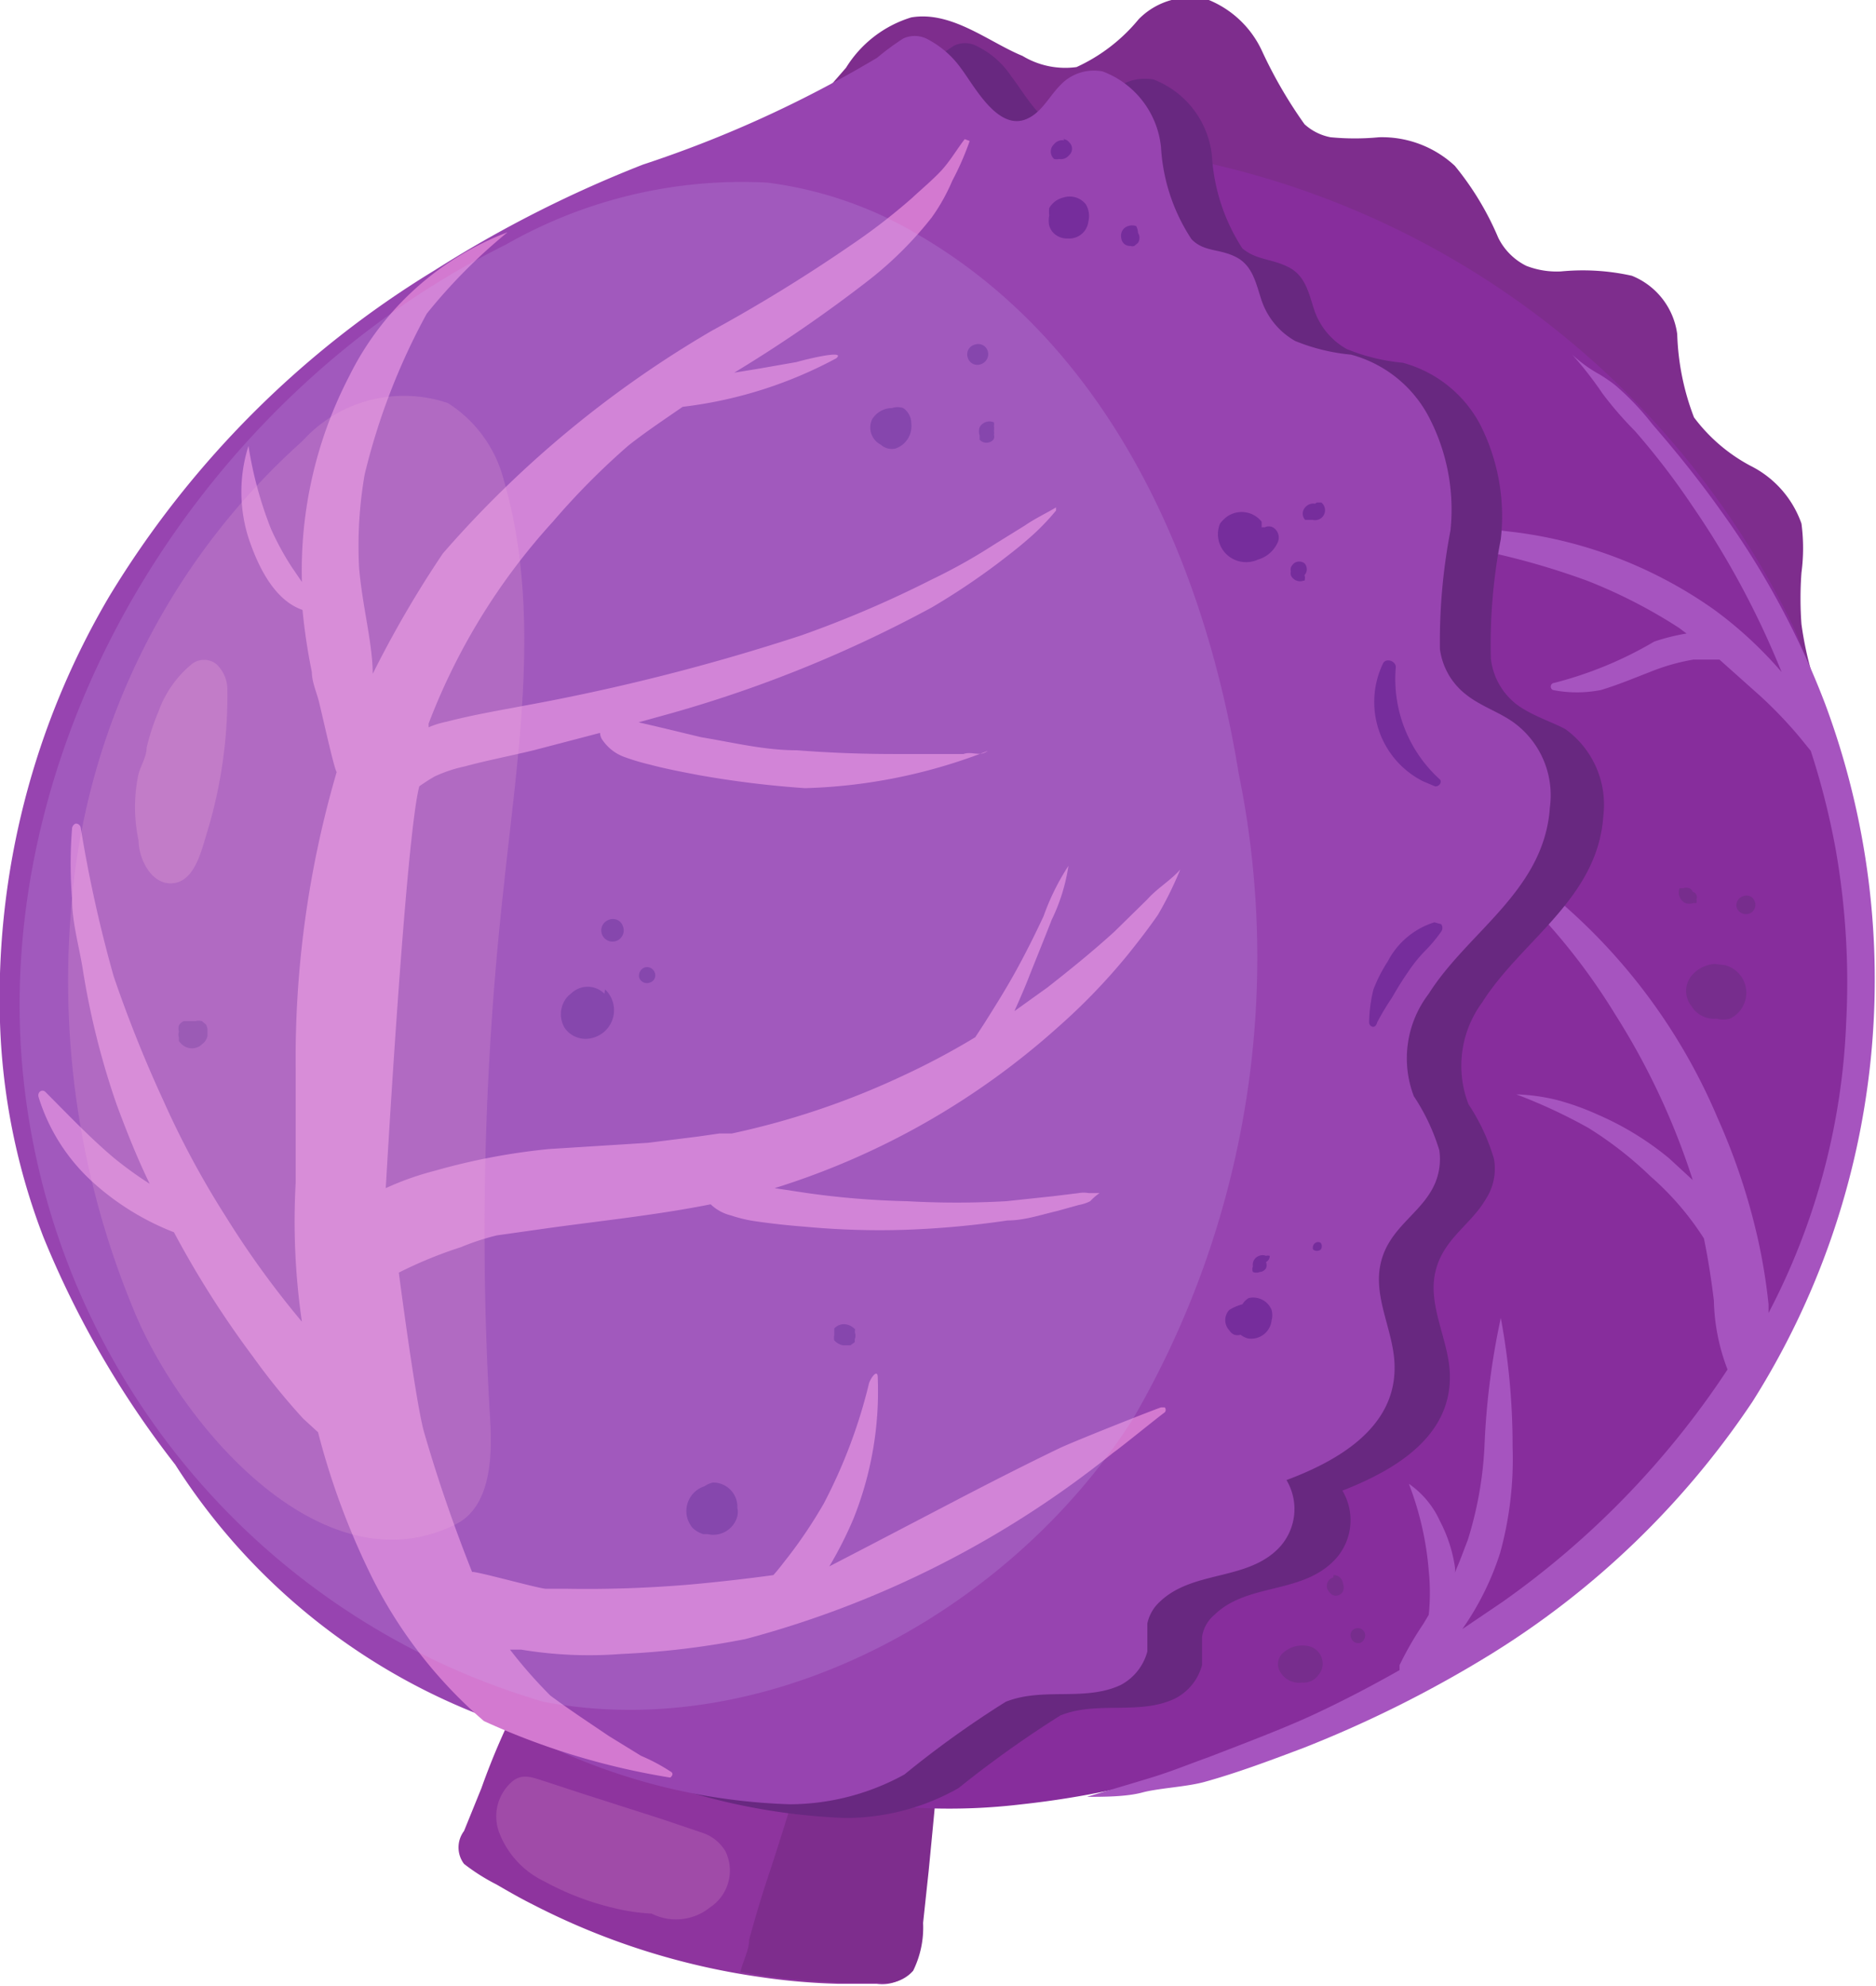 <svg xmlns="http://www.w3.org/2000/svg" viewBox="0 0 30.2 31.97"><g id="Layer_2" data-name="Layer 2"><g id="Layer_1-2" data-name="Layer 1"><g id="Group_4971" data-name="Group 4971"><path id="Path_19683" data-name="Path 19683" d="M14.63,28.22h0l-6.05-.87c0-.1-.13-.14-.18-.05a11.58,11.58,0,0,0-.65,1.49l-.28.69a.44.44,0,0,0,0,.53,3.24,3.24,0,0,0,.52.33c.19.11.38.22.58.32a11.52,11.52,0,0,0,3.66,1.17,10.37,10.37,0,0,0,1.25.11h.63a.63.63,0,0,0,.54-.18,1.71,1.71,0,0,0,.15-.77l.09-.85.18-1.84C15.13,28,14.65,27.91,14.63,28.22Z" style="fill:#8e349e"/><path id="Path_19684" data-name="Path 19684" d="M14.63,28.22v0L13,28a1.89,1.89,0,0,0-.05.23c-.08.35-.17.68-.27,1s-.21.67-.32,1-.21.67-.3,1c0,.17-.1.34-.14.52l.37.06a10.37,10.37,0,0,0,1.25.11h.63a.58.58,0,0,0,.53-.19,1.57,1.57,0,0,0,.16-.77l.09-.84c.06-.62.12-1.23.17-1.84C15.13,28,14.65,27.91,14.63,28.22Z" style="fill:#7e2d8d"/><path id="Path_19685" data-name="Path 19685" d="M28.18,7.5a2.74,2.74,0,0,1-.91-.78A4.08,4.08,0,0,1,27,5.38a1.18,1.18,0,0,0-.73-.94,3.63,3.63,0,0,0-1.14-.07,1.35,1.35,0,0,1-.56-.09,1,1,0,0,1-.45-.45,4.72,4.72,0,0,0-.7-1.16,1.72,1.72,0,0,0-1.22-.46,4.09,4.09,0,0,1-.78,0A.86.86,0,0,1,21,2,7.34,7.34,0,0,1,20.32.83,1.62,1.62,0,0,0,19.46,0a1.16,1.16,0,0,0-1.13.31,2.8,2.8,0,0,1-1,.77,1.33,1.33,0,0,1-.87-.18C15.92.68,15.32.17,14.67.28a1.88,1.88,0,0,0-1.05.81L12.41,2.48l-.59.69a.2.2,0,0,0,0,.28.18.18,0,0,0,.09,0A49.66,49.66,0,0,1,26.14,10.3a10.8,10.8,0,0,1,3.23,3,.09.09,0,0,0,.13,0,.11.11,0,0,0,0-.1L29.45,13l0-1.21a.06.06,0,0,0,.06-.06v0A5.55,5.55,0,0,1,29,10.05,5.69,5.69,0,0,1,29,9.22a3,3,0,0,0,0-.79A1.65,1.65,0,0,0,28.18,7.5Z" style="fill:#7e2d8d"/><path id="Path_19686" data-name="Path 19686" d="M28.88,10.11A13.83,13.83,0,0,0,17.44,2.33a7.36,7.36,0,0,0-5,1.19,4.64,4.64,0,0,0-.87.9.17.17,0,0,0,0,.26.11.11,0,0,0,.09,0l-.36,23.42a.08.08,0,0,0-.08.07.08.08,0,0,0,0,.07,9.81,9.81,0,0,0,5.23.81,14.53,14.53,0,0,0,5.52-1.76,18.54,18.54,0,0,0,4.81-3.68,11.72,11.72,0,0,0,2.45-4.17A12.91,12.91,0,0,0,28.88,10.11Z" style="fill:#872d9c"/><path id="Path_19687" data-name="Path 19687" d="M29.38,11.33A13.54,13.54,0,0,0,27.7,8.22c-.34-.48-.71-.94-1.1-1.39A4.34,4.34,0,0,0,26,6.2,2.43,2.43,0,0,0,25.7,6a2.19,2.19,0,0,1-.39-.29s0,0,0,0a5.91,5.91,0,0,1,.49.63,5.88,5.88,0,0,0,.52.6,11.92,11.92,0,0,1,.92,1.2,13.85,13.85,0,0,1,1.44,2.68,6.51,6.51,0,0,0-1.08-1A7.1,7.1,0,0,0,24.4,8.57a13.31,13.31,0,0,1-2-.38s0,0,0,0a3.16,3.16,0,0,0,1.52.69,12.06,12.06,0,0,1,1.63.47,8.27,8.27,0,0,1,1.48.76l.12.09a3.3,3.3,0,0,0-.52.13A6.19,6.19,0,0,1,25,11a.06.06,0,0,0,0,.11,2,2,0,0,0,.77,0c.27-.08.53-.19.79-.29a3.31,3.31,0,0,1,.7-.2h.42l.65.58a7,7,0,0,1,.65.68l.17.21a12.18,12.18,0,0,1,.4,1.58,12.39,12.39,0,0,1,.17,2.79,11,11,0,0,1-1.25,4.68V21a9.17,9.17,0,0,0-.16-1A10.29,10.29,0,0,0,27.65,18a9.43,9.43,0,0,0-2.4-3.36,9,9,0,0,0-.91-.72,4.8,4.8,0,0,0-1-.55h0s0,0,0,0c.48.44,1,.86,1.43,1.34A10.11,10.11,0,0,1,26,16.33,11.54,11.54,0,0,1,27.25,19l-.38-.35a4.79,4.79,0,0,0-1.14-.7,4.29,4.29,0,0,0-.63-.23,3.1,3.1,0,0,0-.69-.1s0,0,0,0a8.7,8.7,0,0,1,1.16.54,6,6,0,0,1,1,.78,4.62,4.62,0,0,1,.86,1l0,0c.07.34.12.67.16,1a3.27,3.27,0,0,0,.22,1.11h0a14,14,0,0,1-3.62,3.74l-.65.44A4.53,4.53,0,0,0,24.15,25a5.7,5.7,0,0,0,.2-1.7,11.26,11.26,0,0,0-.19-2.08s0,0,0,0a12,12,0,0,0-.26,2,6,6,0,0,1-.27,1.57c-.07.18-.13.35-.21.53a.3.3,0,0,0,0-.1,2.32,2.32,0,0,0-.24-.73,1.46,1.46,0,0,0-.5-.6s-.05,0,0,0A5,5,0,0,1,23,25.29,3.47,3.47,0,0,1,23,26v0l-.09.15a5.38,5.38,0,0,0-.38.66s0,.05,0,.08c-.44.25-.9.49-1.37.71s-1.13.47-1.7.69c-.28.1-.55.21-.83.3s-1.14.34-1.13.34c.26,0,.63,0,.89-.07s.71-.09,1-.17c.54-.15,1.07-.35,1.6-.55a19.07,19.07,0,0,0,3-1.5,13.77,13.77,0,0,0,4.22-4.07A12.72,12.72,0,0,0,29.38,11.33Z" style="fill:#a654bf"/><path id="Path_19688" data-name="Path 19688" d="M24.44,11.36A1.08,1.08,0,0,1,24,10.6a8.89,8.89,0,0,1,.16-1.92,3.26,3.26,0,0,0-.33-1.84,2,2,0,0,0-1.25-1,3.12,3.12,0,0,1-.9-.22A1.14,1.14,0,0,1,21.16,5c-.09-.27-.14-.56-.42-.7S20.23,4.19,20,4a3.07,3.07,0,0,1-.49-1.49,1.48,1.48,0,0,0-.94-1.23.77.77,0,0,0-.69.22c-.17.17-.29.42-.5.54-.48.24-.87-.52-1.1-.81a1.4,1.4,0,0,0-.56-.49.4.4,0,0,0-.37,0A4.13,4.13,0,0,0,15,1a18.6,18.6,0,0,1-3.77,1.72,19.81,19.81,0,0,0-3.42,1.7A15.63,15.63,0,0,0,2.57,9.7,12.84,12.84,0,0,0,.83,16.6a11.3,11.3,0,0,0,.71,3.49,15.65,15.65,0,0,0,2.14,3.69,10.34,10.34,0,0,0,4.84,4c.4.2.8.38,1.2.55a10.06,10.06,0,0,0,3.88.94,3.68,3.68,0,0,0,1.83-.48,17.38,17.38,0,0,1,1.64-1.17c.59-.24,1.27,0,1.84-.27a.85.85,0,0,0,.44-.54c0-.15,0-.31,0-.45a.57.57,0,0,1,.2-.36c.51-.5,1.35-.34,1.88-.83A.93.93,0,0,0,21.61,24c.82-.32,1.74-.85,1.73-1.84,0-.55-.35-1.1-.24-1.65s.57-.78.81-1.19a.9.9,0,0,0,.14-.66,3.21,3.21,0,0,0-.41-.88,1.72,1.72,0,0,1,.22-1.64c.63-1,1.86-1.67,1.95-3a1.5,1.5,0,0,0-.61-1.4C25,11.63,24.68,11.53,24.44,11.36Z" style="fill:#682880"/><path id="Path_19689" data-name="Path 19689" d="M23.61,11.19a1.11,1.11,0,0,1-.43-.74,9.43,9.43,0,0,1,.17-1.91A3.22,3.22,0,0,0,23,6.71a2,2,0,0,0-1.25-1,3.12,3.12,0,0,1-.9-.22,1.19,1.19,0,0,1-.54-.65c-.09-.27-.14-.56-.41-.7s-.52-.08-.72-.29a3,3,0,0,1-.49-1.48,1.46,1.46,0,0,0-.94-1.22.74.74,0,0,0-.68.22c-.17.17-.29.42-.51.53-.48.25-.87-.51-1.09-.8a1.53,1.53,0,0,0-.56-.48.44.44,0,0,0-.37,0,4.13,4.13,0,0,0-.42.31,18.85,18.85,0,0,1-3.77,1.72A19.51,19.51,0,0,0,7,4.35,15.63,15.63,0,0,0,1.76,9.6,12.73,12.73,0,0,0,0,16.46a10.51,10.51,0,0,0,.7,3.46,15.39,15.39,0,0,0,2.12,3.66,10.22,10.22,0,0,0,4.83,4,12.93,12.93,0,0,0,1.2.54,9.78,9.78,0,0,0,3.87.93,3.85,3.85,0,0,0,1.84-.48,16,16,0,0,1,1.63-1.17c.6-.24,1.27,0,1.85-.27a.86.86,0,0,0,.43-.54c0-.15,0-.3,0-.45a.65.65,0,0,1,.2-.35c.52-.5,1.36-.34,1.88-.83a.91.91,0,0,0,.16-1.13c.83-.31,1.75-.84,1.74-1.82,0-.55-.34-1.09-.23-1.64s.57-.78.81-1.18a1,1,0,0,0,.14-.67,3.29,3.29,0,0,0-.41-.87A1.71,1.71,0,0,1,23,16c.63-1,1.86-1.66,1.95-3a1.45,1.45,0,0,0-.6-1.38C24.12,11.46,23.84,11.37,23.61,11.19Z" style="fill:#9744b0"/><path id="Path_19690" data-name="Path 19690" d="M15.53,2.24c-.13.17-.24.36-.38.51s-.32.3-.47.44a9.81,9.81,0,0,1-1,.77,25.64,25.64,0,0,1-2.23,1.37A17.27,17.27,0,0,0,7.13,8.91,17.21,17.21,0,0,0,6,10.85c0-.49-.17-1.1-.22-1.72a6.75,6.75,0,0,1,.09-1.49,10.55,10.55,0,0,1,1-2.59A8.88,8.88,0,0,1,8.17,3.74a.06.06,0,0,0,0,0s0,0,0,0A4.71,4.71,0,0,0,5.62,6.06a6.8,6.8,0,0,0-.76,3.31l-.17-.25a4.47,4.47,0,0,1-.33-.61A6.24,6.24,0,0,1,4,7.18s0,0,0,0,0,0,0,0A2.45,2.45,0,0,0,4,8.66c.14.42.4,1,.87,1.16h0a9.48,9.48,0,0,0,.15,1c0,.15.07.31.11.46s.25,1.11.29,1.15a16.42,16.42,0,0,0-.66,4.78c0,.34,0,1.55,0,1.83a11.21,11.21,0,0,0,.1,2.24,14.7,14.7,0,0,1-1.23-1.7,14.33,14.33,0,0,1-1-1.86,20.86,20.86,0,0,1-.8-2,21.69,21.69,0,0,1-.53-2.39.08.08,0,0,0-.08-.07.09.09,0,0,0-.06.08,7.08,7.08,0,0,0,0,1.13c0,.38.11.75.17,1.12a12.65,12.65,0,0,0,.55,2.2c.16.43.33.86.53,1.27a6.13,6.13,0,0,1-.58-.42c-.39-.33-.74-.7-1.1-1.06-.05-.05-.13,0-.11.08a3.07,3.07,0,0,0,.87,1.37,4.23,4.23,0,0,0,1.31.81,15.62,15.62,0,0,0,1.27,2,10.8,10.8,0,0,0,.81,1l.24.22a12,12,0,0,0,.9,2.4,7.45,7.45,0,0,0,1.77,2.25,11.62,11.62,0,0,0,3,.91s.08-.06,0-.1a3,3,0,0,0-.47-.25l-.52-.32c-.31-.21-.63-.42-.94-.65a7.65,7.65,0,0,1-.65-.74l.18,0a6.67,6.67,0,0,0,1.61.07,13.35,13.35,0,0,0,2-.24,16,16,0,0,0,5.92-3c.13-.09.68-.54.83-.65a.06.06,0,0,0,0-.08,0,0,0,0,0-.06,0c-.15.05-1.36.53-1.62.65-.54.26-1.07.53-1.59.8l-1.59.83-.54.28h0a6.18,6.18,0,0,0,.39-.77,5.52,5.52,0,0,0,.39-2.27c0-.15-.11,0-.14.09a8.41,8.41,0,0,1-.73,1.94,7.66,7.66,0,0,1-.56.84c-.08.1-.16.21-.25.31q-.66.09-1.32.15a19.48,19.48,0,0,1-2,.07H8.79c-.11,0-1.14-.29-1.19-.27-.29-.73-.55-1.48-.77-2.24-.13-.43-.41-2.58-.41-2.58a6.88,6.88,0,0,1,1-.41A3.9,3.9,0,0,1,8,19.89l.85-.12c.87-.12,1.74-.21,2.59-.38a.72.72,0,0,0,.33.18,2.22,2.22,0,0,0,.37.09q.41.06.81.09a12.89,12.89,0,0,0,1.64.05,14.73,14.73,0,0,0,1.63-.15c.27,0,.53-.09.79-.15l.36-.1a.64.64,0,0,0,.18-.06.93.93,0,0,1,.15-.13s0,0,0,0h0c-.07,0-.11,0-.17,0a.47.47,0,0,0-.17,0l-.41.05-.75.08a14.25,14.25,0,0,1-1.6,0A13.48,13.48,0,0,1,13,19.21l-.53-.08a12.32,12.32,0,0,0,4.57-2.6,9.88,9.88,0,0,0,1.1-1.14c.17-.21.34-.43.5-.66A5.83,5.83,0,0,0,19,14s0,0,0,0c-.16.18-.37.3-.53.48l-.53.52c-.34.31-.71.61-1.08.9l-.53.38c.08-.18.16-.36.23-.54s.25-.62.37-.93a3,3,0,0,0,.27-.87h0a3.81,3.81,0,0,0-.4.81c-.14.3-.29.6-.45.89s-.33.56-.5.83l-.15.23a12.06,12.06,0,0,1-1.23.65,12.7,12.7,0,0,1-2.69.9l-.2,0-.35.05-.8.1-1.59.1A10.4,10.4,0,0,0,7,18.85a4.65,4.65,0,0,0-.79.28s.32-5.65.54-6.47A2.85,2.85,0,0,1,7,12.5a2.26,2.26,0,0,1,.48-.16c.37-.1.74-.17,1.11-.26l1.07-.28a.21.21,0,0,0,.05.13.72.72,0,0,0,.32.25,3.52,3.52,0,0,0,.43.13c.26.07.53.12.79.17a16,16,0,0,0,1.71.21,8.71,8.71,0,0,0,2.94-.6h0c-.13.1-.25,0-.39.05l-.37,0h-.75q-.78,0-1.56-.06c-.52,0-1-.12-1.54-.21l-.75-.18-.26-.06.54-.15A20.46,20.46,0,0,0,15,9.78a11.27,11.27,0,0,0,1.05-.7c.17-.13.34-.26.5-.4A3.72,3.72,0,0,0,17,8.22s0,0,0-.05h0c-.17.1-.34.18-.5.29L16,8.77a9,9,0,0,1-1,.56,17.69,17.69,0,0,1-2.1.9,33.72,33.72,0,0,1-4.45,1.13c-.42.08-.84.15-1.26.26a1.4,1.4,0,0,0-.29.09l0-.06a10.23,10.23,0,0,1,2-3.25,11.81,11.81,0,0,1,1.22-1.23c.28-.22.58-.42.87-.62a6.93,6.93,0,0,0,2.47-.78c.17-.14-.43,0-.64.06l-.63.11L11.82,6A22.75,22.75,0,0,0,14,4.5a5.92,5.92,0,0,0,1-1,3.08,3.08,0,0,0,.33-.59,4.59,4.59,0,0,0,.28-.64Z" style="fill:#d379d0"/><path id="Path_19691" data-name="Path 19691" d="M20.1,20.9A.3.3,0,0,0,20,21a.78.78,0,0,0-.21.09.24.24,0,0,0,0,.33.18.18,0,0,0,.08.07.17.17,0,0,0,.1,0s0,0,0,0a.34.34,0,0,0,.12.06h0a.33.33,0,0,0,.38-.29.32.32,0,0,0,0-.17A.32.32,0,0,0,20.1,20.9Z" style="fill:#762d9c"/><path id="Path_19692" data-name="Path 19692" d="M20.44,20.22a.1.1,0,0,0-.06,0,.14.14,0,0,0-.11,0,.15.15,0,0,0-.1.17.11.11,0,0,0,0,.09.15.15,0,0,0,.11,0,.13.13,0,0,0,.1-.06.13.13,0,0,0,0-.1h0A.11.11,0,0,0,20.44,20.22Z" style="fill:#762d9c"/><path id="Path_19693" data-name="Path 19693" d="M21.2,20a.09.09,0,0,0-.06.12.1.1,0,0,0,.12,0,.09.09,0,0,0,0-.11A.08.08,0,0,0,21.2,20Z" style="fill:#762d9c"/><path id="Path_19694" data-name="Path 19694" d="M9.73,16a.38.38,0,0,0-.54,0h0l0,0a.35.35,0,0,0-.1.11.43.43,0,0,0,0,.44.41.41,0,0,0,.45.16.46.46,0,0,0,.2-.78Z" style="fill:#762e9c"/><path id="Path_19695" data-name="Path 19695" d="M9.8,14.81a.18.18,0,0,0-.11.23.18.18,0,0,0,.34-.12A.17.17,0,0,0,9.8,14.81Z" style="fill:#762e9c"/><path id="Path_19696" data-name="Path 19696" d="M10.37,15.58a.14.14,0,0,0-.08.16.13.13,0,0,0,.17.08.12.12,0,0,0,.08-.16A.13.13,0,0,0,10.37,15.58Z" style="fill:#762e9c"/><path id="Path_19697" data-name="Path 19697" d="M20.36,8.49h-.05l0-.09a.41.41,0,0,0-.56-.08.57.57,0,0,0-.11.11.45.45,0,0,0,.23.58.46.46,0,0,0,.38,0,.5.5,0,0,0,.32-.28.19.19,0,0,0-.08-.24A.15.15,0,0,0,20.36,8.49Z" style="fill:#762d9c"/><path id="Path_19698" data-name="Path 19698" d="M21.17,8.11a.17.17,0,0,0-.16.06l0,0a.15.15,0,0,0,0,.2l.07,0h.05a.16.16,0,0,0,.14-.28l-.07,0Z" style="fill:#762d9c"/><path id="Path_19699" data-name="Path 19699" d="M21,9.07a.14.14,0,0,0-.17,0h0a.18.18,0,0,0-.05.07,0,0,0,0,0,0,0,.14.14,0,0,0,0,.06.13.13,0,0,0,0,.06.16.16,0,0,0,.2.09h0L21,9.35l0,0a.14.14,0,0,0,0-.09h0A.14.14,0,0,0,21,9.07Z" style="fill:#762d9c"/><path id="Path_19700" data-name="Path 19700" d="M27.6,15.52a.54.54,0,0,0-.37.19.39.39,0,0,0,0,.49.42.42,0,0,0,.4.2.41.41,0,0,0,.22,0,.46.46,0,0,0-.08-.86Z" style="fill:#772d8d"/><path id="Path_19701" data-name="Path 19701" d="M27.25,14.36l0,0a.09.09,0,0,0-.06-.06.13.13,0,0,0-.09,0h0l-.06,0,0,0a.1.1,0,0,0,0,0,0,0,0,0,0,0,0,.17.17,0,0,0,0,.14.18.18,0,0,0,.09.1.2.2,0,0,0,.13,0l.05,0a.15.15,0,0,0,0-.06l0,0v0a.09.09,0,0,0,0-.07A.08.08,0,0,0,27.25,14.36Z" style="fill:#772d8d"/><path id="Path_19702" data-name="Path 19702" d="M28.06,14.43a.15.15,0,0,0-.1.19.16.16,0,0,0,.2.09.15.15,0,0,0,.09-.19.14.14,0,0,0-.19-.09Z" style="fill:#772d8d"/><path id="Path_19703" data-name="Path 19703" d="M21.09,26.51a.46.46,0,0,0-.42.09.24.24,0,0,0-.06.32.35.35,0,0,0,.35.17h0a.29.29,0,0,0,.27-.13.27.27,0,0,0,.06-.21A.29.29,0,0,0,21.09,26.51Z" style="fill:#772d8d"/><path id="Path_19704" data-name="Path 19704" d="M21.46,25.4a.14.14,0,0,0-.09.19l0,0a.24.24,0,0,0,.08.09.13.13,0,0,0,.17-.06.17.17,0,0,0,0-.12.15.15,0,0,0-.15-.14Z" style="fill:#772d8d"/><path id="Path_19705" data-name="Path 19705" d="M21.82,26.22a.11.11,0,0,0-.07.15.12.12,0,0,0,.15.08.13.13,0,0,0,.07-.16A.12.12,0,0,0,21.82,26.22Z" style="fill:#772d8d"/><g id="Group_4967" data-name="Group 4967"><path id="Path_19706" data-name="Path 19706" d="M11.34,23.93a.42.42,0,0,0-.27.53.54.54,0,0,0,.07.13.42.42,0,0,0,.18.11l.07,0a.4.4,0,0,0,.48-.29.3.3,0,0,0,0-.13.39.39,0,0,0-.39-.41A.37.37,0,0,0,11.34,23.93Z" style="fill:#762e9c"/></g><path id="Path_19707" data-name="Path 19707" d="M13.77,21.41a.25.25,0,0,0-.19-.09.21.21,0,0,0-.15.07h0l0,.05s0,0,0,0v.06s0,0,0,0a.19.19,0,0,0,0,.08.25.25,0,0,0,.14.08h.12l.07-.05a0,0,0,0,0,0,0l0-.05a.14.14,0,0,0,0-.11.13.13,0,0,0,0-.06Z" style="fill:#762d9c"/><path id="Path_19708" data-name="Path 19708" d="M3.32,16.5l-.07-.06a.19.19,0,0,0-.1,0H3.09l-.06,0-.07,0a.18.18,0,0,0-.08.07.19.19,0,0,0,0,.1.16.16,0,0,0,0,.1l0,.05a.3.3,0,0,0,.08.08.24.24,0,0,0,.26,0l.06-.05a.24.24,0,0,0,.06-.11v-.12Z" style="fill:#762d9c"/><path id="Path_19709" data-name="Path 19709" d="M14.54,6.57a.29.29,0,0,0-.18,0,.38.38,0,0,0-.32.18.31.31,0,0,0,.14.41h0a.26.26,0,0,0,.24.06.38.38,0,0,0,.25-.4A.3.3,0,0,0,14.54,6.57Z" style="fill:#762d9c"/><path id="Path_19710" data-name="Path 19710" d="M16,6.8a.18.18,0,0,0-.23.08h0a.2.2,0,0,0,0,.13l0,.07,0,0a.15.15,0,0,0,.22,0A.09.09,0,0,0,16,7a.13.13,0,0,0,0-.06.24.24,0,0,0,0-.08A.16.16,0,0,0,16,6.8Z" style="fill:#762d9c"/><path id="Path_19711" data-name="Path 19711" d="M15.69,5.55a.16.16,0,0,0-.11.21.16.16,0,0,0,.22.1.17.17,0,0,0,.1-.21A.16.16,0,0,0,15.69,5.55Z" style="fill:#762d9c"/><path id="Path_19712" data-name="Path 19712" d="M17.48,3.29a.33.33,0,0,0-.36-.11.36.36,0,0,0-.23.17.56.56,0,0,0,0,.12.41.41,0,0,0,0,.16.28.28,0,0,0,.09.14.31.31,0,0,0,.21.07h0a.31.31,0,0,0,.33-.27A.37.37,0,0,0,17.48,3.29Z" style="fill:#762d9c"/><path id="Path_19713" data-name="Path 19713" d="M17.13,2.26h0a.17.17,0,0,0-.16.06.16.16,0,0,0,0,.24.2.2,0,0,0,.08,0,.17.17,0,0,0,.16-.06l0,0a.14.14,0,0,0,0-.21.13.13,0,0,0-.09-.05Z" style="fill:#762d9c"/><path id="Path_19714" data-name="Path 19714" d="M18.29,3.64a.2.2,0,0,0-.13,0,.16.16,0,0,0-.11.12v0a.17.17,0,0,0,0,.07.14.14,0,0,0,.15.13.09.09,0,0,0,.06,0l.06-.05,0,0a.15.15,0,0,0,0-.16A.24.24,0,0,0,18.29,3.64Z" style="fill:#762d9c"/><path id="Path_19715" data-name="Path 19715" d="M23.09,14.85a1.27,1.27,0,0,0-.75.63,2.38,2.38,0,0,0-.23.45,2.33,2.33,0,0,0-.07.53c0,.07.1.12.13,0a4.23,4.23,0,0,1,.24-.4c.08-.14.16-.27.25-.4a2.39,2.39,0,0,1,.28-.35A2.33,2.33,0,0,0,23.2,15a.1.1,0,0,0,0-.12Z" style="fill:#762d9c"/><path id="Path_19716" data-name="Path 19716" d="M23.18,12.55a2.18,2.18,0,0,1-.71-1.81c0-.09-.14-.15-.2-.07a1.43,1.43,0,0,0,.64,1.91l.19.08C23.16,12.67,23.22,12.6,23.18,12.55Z" style="fill:#762d9c"/><g id="Group_4968" data-name="Group 4968" style="opacity:0.18"><path id="Path_19717" data-name="Path 19717" d="M14.8,3.79a6.28,6.28,0,0,0-2.45-.85,7.67,7.67,0,0,0-4.21,1C3.25,6.37,0,11.72.34,16.93A11.73,11.73,0,0,0,8.75,27.4c3.62.69,7.5-1.45,9.48-4.54a14.79,14.79,0,0,0,1.71-10.41C19.38,9,17.84,5.57,14.8,3.79Z" style="fill:#cdb6f7"/></g><g id="Group_4969" data-name="Group 4969" style="opacity:0.19"><path id="Path_19718" data-name="Path 19718" d="M7.21,6.49a2.2,2.2,0,0,0-2.34.61,11.27,11.27,0,0,0-3.73,7.6,13.81,13.81,0,0,0,1,6.36c.72,1.8,3,4.56,5.18,3.49.57-.27.61-1.06.57-1.7a50.19,50.19,0,0,1,.22-8.58c.23-2.18.61-4.44,0-6.54A2.08,2.08,0,0,0,7.21,6.49Z" style="fill:#f7b6d9"/></g><path id="Path_19719" data-name="Path 19719" d="M3.48,10.69a.32.32,0,0,0-.39,0,1.75,1.75,0,0,0-.54.77,3.58,3.58,0,0,0-.19.58c0,.14-.09.28-.13.42a2.57,2.57,0,0,0,0,1.07c0,.28.2.73.56.69s.46-.56.55-.84a7.55,7.55,0,0,0,.32-2.27A.56.56,0,0,0,3.48,10.69Z" style="fill:#f7b6d9;opacity:0.23;isolation:isolate"/><path id="Path_19720" data-name="Path 19720" d="M11.68,29.81a.68.68,0,0,0-.37-.3l-.65-.22-1.28-.41-.61-.2c-.17-.05-.35-.14-.52,0a.74.74,0,0,0-.2.86,1.44,1.44,0,0,0,.71.75,4.48,4.48,0,0,0,1.12.43,3.21,3.21,0,0,0,.61.09h0a.87.87,0,0,0,.94-.1A.71.71,0,0,0,11.68,29.81Z" style="fill:#f7b6d9;opacity:0.18;isolation:isolate"/></g></g></g></svg>